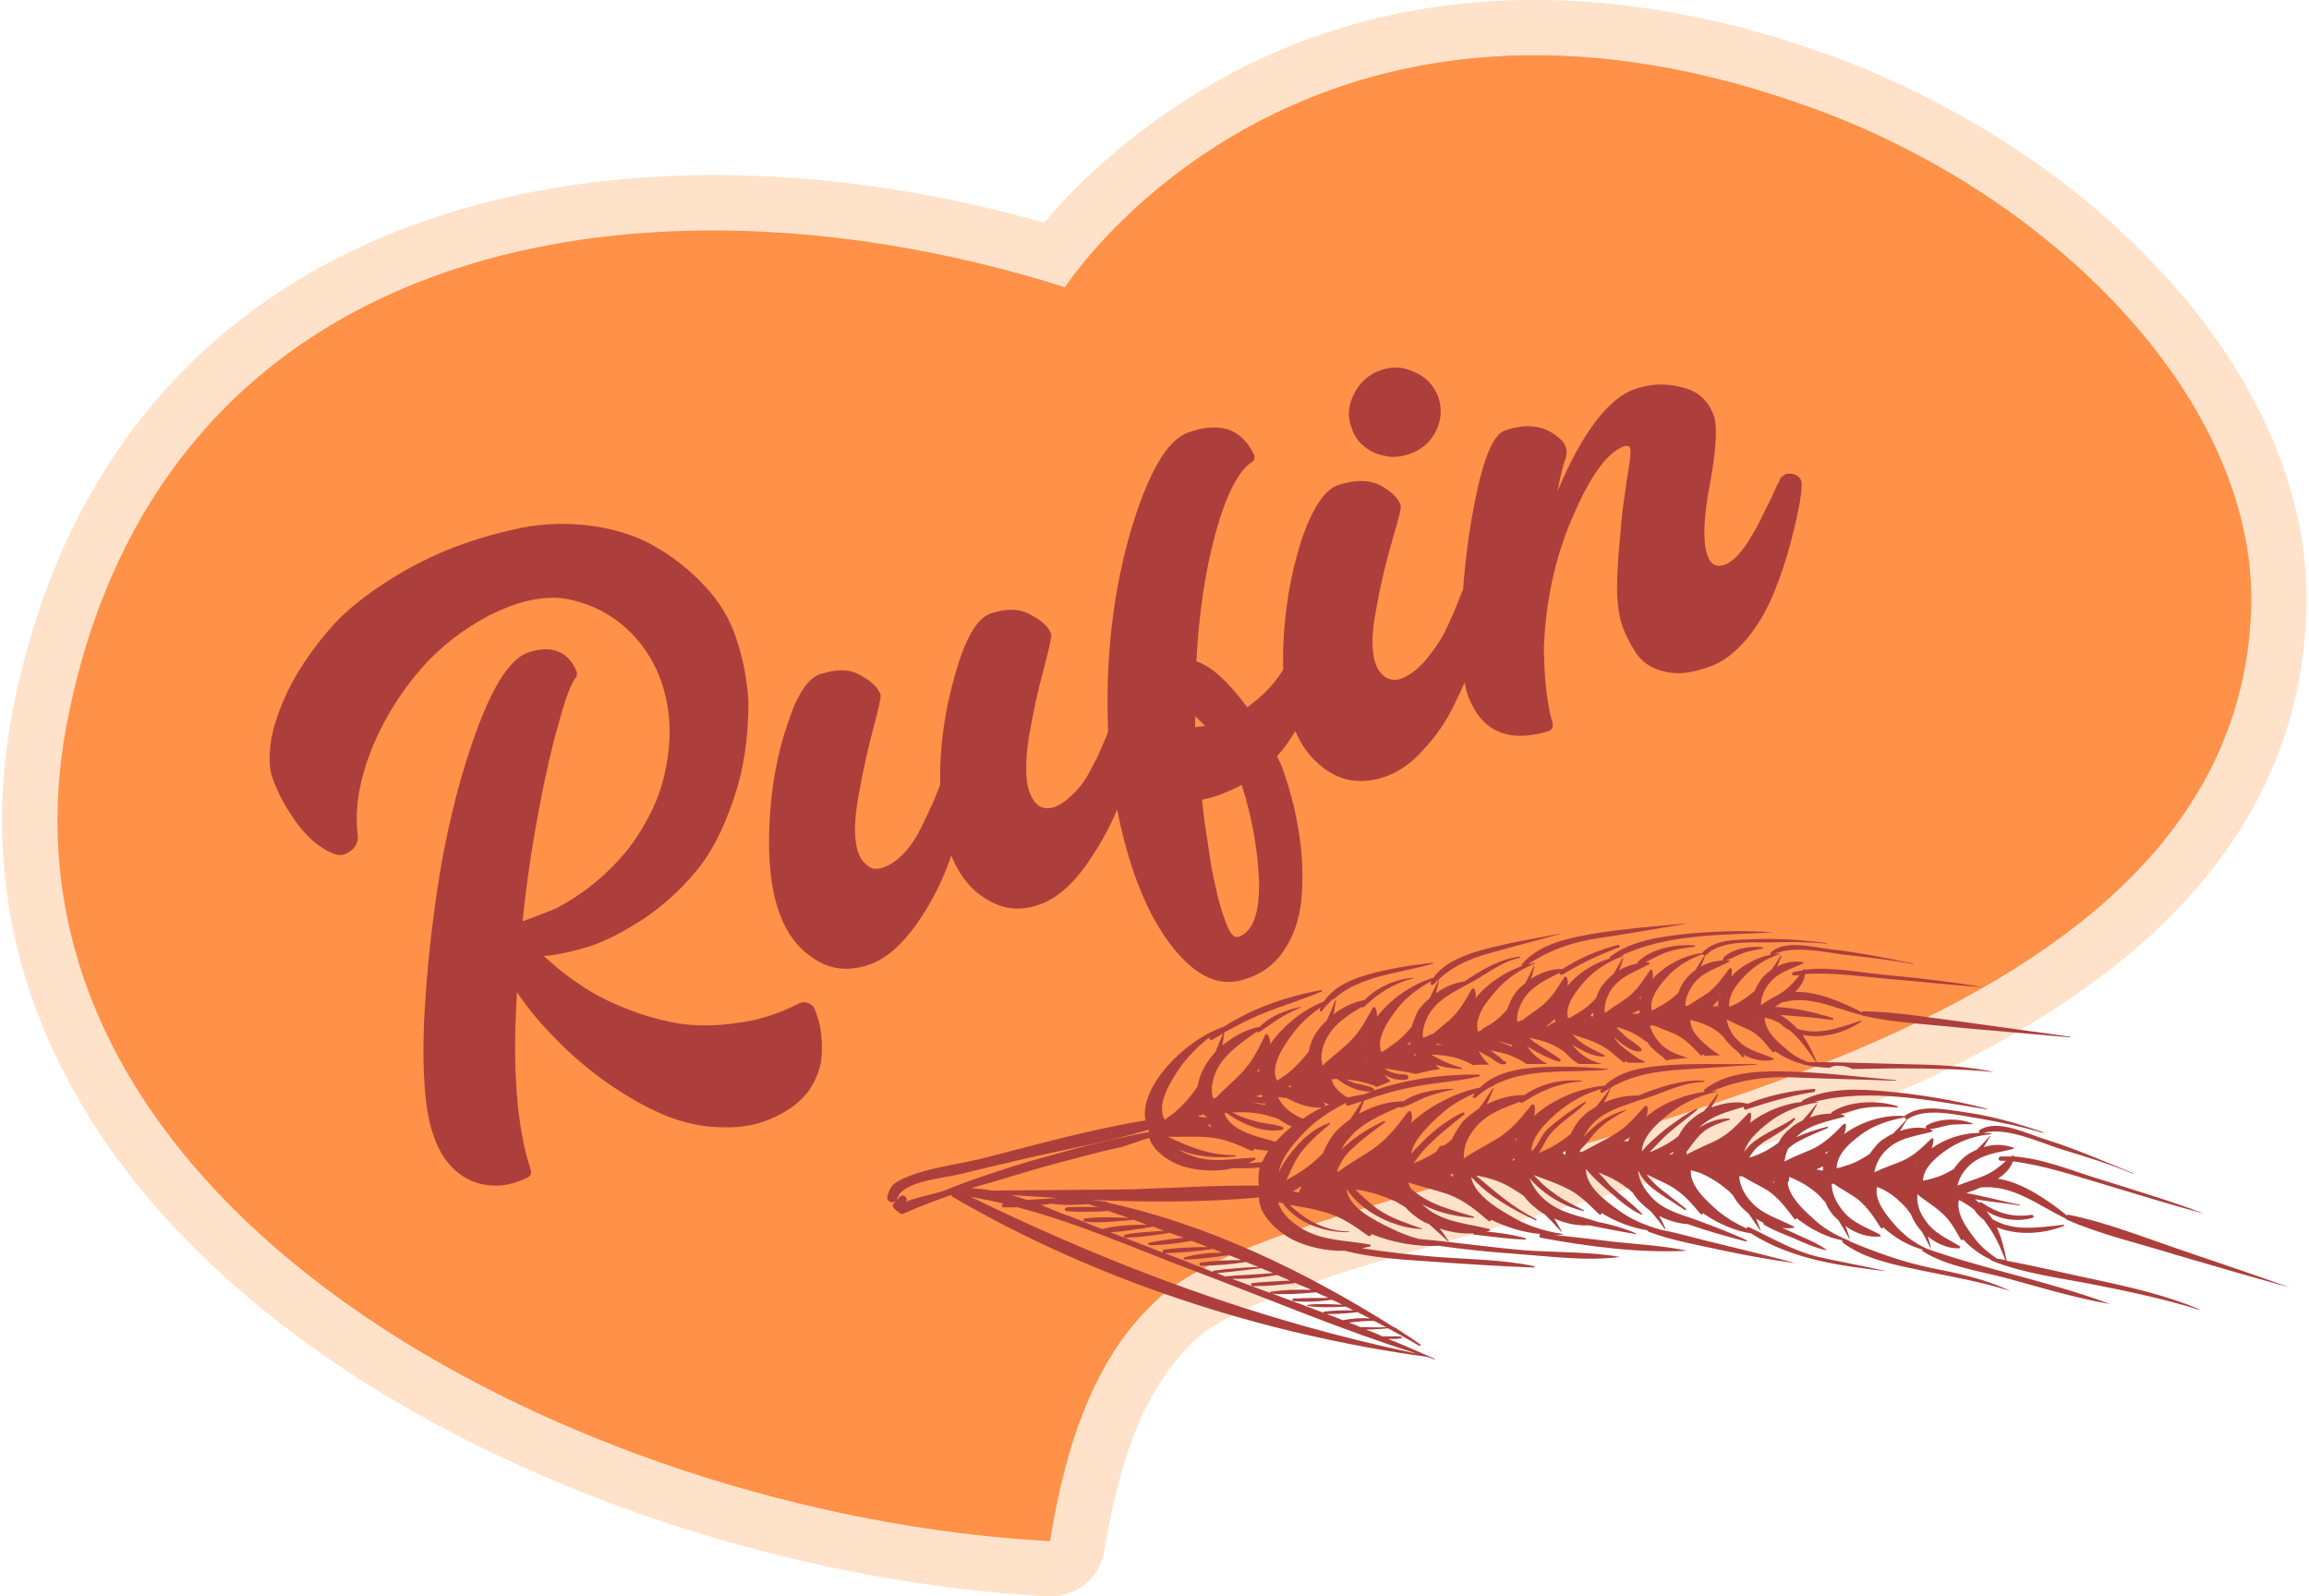 <?xml version="1.0" encoding="UTF-8"?>
<!DOCTYPE svg PUBLIC "-//W3C//DTD SVG 1.1//EN" "http://www.w3.org/Graphics/SVG/1.1/DTD/svg11.dtd">
<!-- Creator: CorelDRAW -->
<svg xmlns="http://www.w3.org/2000/svg" xml:space="preserve" width="324px" height="224px" version="1.1" style="shape-rendering:geometricPrecision; text-rendering:geometricPrecision; image-rendering:optimizeQuality; fill-rule:evenodd; clip-rule:evenodd"
viewBox="0 0 37.15 25.73"
 xmlns:xlink="http://www.w3.org/1999/xlink"
 xmlns:xodm="http://www.corel.com/coreldraw/odm/2003">
 <defs>
  <style type="text/css">
   <![CDATA[
    .fil1 {fill:#FF9148}
    .fil0 {fill:#FFE2C9}
    .fil2 {fill:#AC3F3C;fill-rule:nonzero}
   ]]>
  </style>
 </defs>
 <g id="Layer_x0020_1">
  <path class="fil0" d="M16.8 3.59c0.92,-1.11 2.24,-2.07 3.5,-2.65 2.97,-1.37 6.22,-1.13 9.24,-0.02 2.01,0.75 3.95,1.99 5.39,3.6 1.32,1.47 2.29,3.35 2.21,5.38 -0.19,4.72 -4.58,7.06 -8.51,8.47 -1.94,0.7 -3.92,1.22 -5.89,1.8 -0.86,0.25 -2.82,0.81 -3.48,1.4 -0.94,0.85 -1.29,2.21 -1.49,3.41 -0.07,0.46 -0.47,0.78 -0.93,0.75 -4.03,-0.22 -8.52,-1.65 -11.82,-4 -1.62,-1.16 -3.08,-2.62 -4,-4.4 -0.96,-1.84 -1.24,-3.83 -0.85,-5.87 1.61,-8.24 9.62,-9.86 16.63,-7.87z"/>
  <path class="fil1" d="M16.89 24.84c0.31,-1.9 0.86,-3.11 1.77,-3.93 2.67,-2.4 17.25,-2.93 17.59,-11.05 0.13,-3.31 -3.08,-6.65 -7.02,-8.1 -7.45,-2.74 -11.35,1.77 -12.1,2.87 -6.59,-2.09 -14.53,-0.94 -16.08,7 -1.51,7.79 8.2,12.8 15.84,13.21z"/>
  <path class="fil2" d="M12.03 11.32c0,0.59 -0.08,1.11 -0.25,1.59 -0.16,0.47 -0.36,0.86 -0.61,1.15 -0.24,0.29 -0.52,0.54 -0.83,0.75 -0.31,0.2 -0.59,0.35 -0.86,0.44 -0.26,0.08 -0.51,0.14 -0.75,0.16 0.18,0.16 0.37,0.32 0.57,0.45 0.2,0.14 0.44,0.27 0.72,0.38 0.29,0.12 0.57,0.2 0.85,0.25 0.29,0.05 0.61,0.05 0.96,0 0.35,-0.04 0.69,-0.15 1.02,-0.32 0.05,-0.02 0.1,-0.02 0.15,0 0.05,0.02 0.08,0.05 0.1,0.1 0.05,0.13 0.09,0.26 0.1,0.39 0.02,0.14 0.02,0.29 0,0.45 -0.03,0.16 -0.09,0.31 -0.19,0.46 -0.11,0.15 -0.25,0.27 -0.43,0.37 -0.28,0.16 -0.59,0.24 -0.94,0.23 -0.34,0 -0.66,-0.07 -0.97,-0.2 -0.31,-0.13 -0.62,-0.31 -0.92,-0.52 -0.31,-0.22 -0.58,-0.45 -0.82,-0.7 -0.25,-0.25 -0.46,-0.5 -0.63,-0.76 -0.08,1.24 0,2.2 0.22,2.86 0.02,0.06 0,0.1 -0.05,0.13 -0.23,0.11 -0.44,0.15 -0.65,0.12 -0.2,-0.02 -0.38,-0.11 -0.53,-0.25 -0.15,-0.14 -0.26,-0.32 -0.34,-0.56 -0.13,-0.37 -0.18,-0.97 -0.15,-1.79 0.04,-0.83 0.13,-1.67 0.27,-2.51 0.15,-0.85 0.35,-1.61 0.61,-2.3 0.26,-0.68 0.52,-1.07 0.79,-1.17 0.38,-0.13 0.65,-0.03 0.79,0.3 0.01,0.04 0.01,0.07 -0.01,0.1 -0.08,0.1 -0.17,0.33 -0.27,0.71 -0.11,0.37 -0.22,0.85 -0.33,1.43 -0.11,0.59 -0.2,1.19 -0.26,1.79 0.27,-0.1 0.45,-0.17 0.54,-0.21 0.39,-0.2 0.73,-0.47 1.02,-0.79 0.22,-0.24 0.39,-0.51 0.53,-0.8 0.14,-0.29 0.22,-0.6 0.26,-0.93 0.04,-0.33 0.02,-0.65 -0.06,-0.95 -0.07,-0.28 -0.19,-0.53 -0.36,-0.76 -0.29,-0.38 -0.67,-0.63 -1.14,-0.74 -0.37,-0.09 -0.81,-0.01 -1.33,0.25 -0.4,0.21 -0.77,0.49 -1.09,0.85 -0.31,0.36 -0.57,0.76 -0.76,1.2 -0.23,0.54 -0.32,1.03 -0.27,1.47 0.02,0.11 -0.02,0.21 -0.12,0.28 -0.09,0.07 -0.19,0.08 -0.29,0.03 -0.21,-0.09 -0.41,-0.26 -0.58,-0.5 -0.18,-0.25 -0.3,-0.48 -0.38,-0.71 -0.06,-0.16 -0.06,-0.37 -0.02,-0.63 0.05,-0.27 0.16,-0.57 0.33,-0.9 0.18,-0.33 0.41,-0.65 0.69,-0.96 0.29,-0.31 0.69,-0.6 1.18,-0.88 0.5,-0.28 1.06,-0.49 1.68,-0.63 0.42,-0.1 0.83,-0.12 1.24,-0.07 0.4,0.05 0.75,0.16 1.05,0.33 0.3,0.17 0.57,0.38 0.81,0.64 0.24,0.25 0.42,0.55 0.52,0.87 0.11,0.33 0.17,0.66 0.19,1.01zm5.92 0.19c0.12,-0.04 0.21,0.01 0.26,0.17 0.07,0.19 0.05,0.5 -0.08,0.92 -0.12,0.42 -0.31,0.83 -0.58,1.23 -0.26,0.4 -0.54,0.65 -0.83,0.75 -0.3,0.11 -0.58,0.08 -0.84,-0.08 -0.26,-0.15 -0.45,-0.39 -0.58,-0.71 -0.14,0.41 -0.33,0.78 -0.57,1.12 -0.24,0.33 -0.49,0.55 -0.76,0.64 -0.32,0.11 -0.61,0.08 -0.87,-0.09 -0.27,-0.17 -0.46,-0.42 -0.58,-0.77 -0.13,-0.37 -0.18,-0.85 -0.15,-1.44 0.03,-0.59 0.13,-1.12 0.29,-1.58 0.15,-0.47 0.33,-0.74 0.52,-0.8 0.26,-0.09 0.47,-0.09 0.65,0.01 0.18,0.1 0.29,0.2 0.33,0.32 0.01,0.03 -0.03,0.22 -0.12,0.55 -0.09,0.34 -0.17,0.7 -0.24,1.1 -0.07,0.4 -0.07,0.7 0,0.89 0.03,0.09 0.08,0.16 0.15,0.21 0.06,0.06 0.15,0.07 0.26,0.03 0.11,-0.04 0.21,-0.11 0.31,-0.21 0.1,-0.1 0.19,-0.23 0.28,-0.4 0.08,-0.17 0.14,-0.29 0.17,-0.36 0.04,-0.07 0.08,-0.19 0.15,-0.36 -0.01,-0.6 0.07,-1.19 0.24,-1.77 0.16,-0.58 0.35,-0.91 0.57,-0.99 0.26,-0.09 0.48,-0.08 0.65,0.02 0.18,0.09 0.29,0.2 0.33,0.31 0.01,0.04 -0.03,0.22 -0.12,0.56 -0.09,0.33 -0.17,0.7 -0.24,1.1 -0.06,0.4 -0.06,0.69 0.01,0.89 0.03,0.08 0.07,0.15 0.14,0.21 0.07,0.05 0.15,0.06 0.26,0.03 0.1,-0.04 0.19,-0.1 0.28,-0.19 0.09,-0.08 0.17,-0.18 0.24,-0.29 0.06,-0.11 0.12,-0.22 0.18,-0.34 0.05,-0.12 0.1,-0.23 0.14,-0.32 0.03,-0.1 0.07,-0.18 0.09,-0.25 0.03,-0.07 0.05,-0.11 0.06,-0.11zm1.17 -4.54c0.51,-0.18 0.86,-0.06 1.06,0.36 0.02,0.06 0,0.1 -0.04,0.12 -0.21,0.14 -0.41,0.52 -0.58,1.14 -0.17,0.62 -0.27,1.31 -0.31,2.07 0.23,0.07 0.5,0.31 0.82,0.74 0.36,-0.26 0.6,-0.56 0.72,-0.91 0.07,-0.02 0.15,-0.03 0.24,0 0.08,0.02 0.14,0.06 0.18,0.12 0.04,0.06 0.05,0.13 0.03,0.22 -0.16,0.57 -0.39,1.02 -0.69,1.36 0.04,0.08 0.07,0.14 0.09,0.2 0.12,0.34 0.21,0.68 0.26,1.02 0.06,0.34 0.07,0.68 0.05,1 -0.02,0.32 -0.1,0.6 -0.25,0.85 -0.15,0.25 -0.36,0.42 -0.63,0.51 -0.38,0.14 -0.73,0.02 -1.08,-0.36 -0.34,-0.37 -0.62,-0.9 -0.83,-1.6 -0.21,-0.71 -0.33,-1.47 -0.34,-2.29 -0.02,-1.07 0.11,-2.07 0.38,-2.99 0.28,-0.92 0.58,-1.44 0.92,-1.56zm0.11 4.57c0,0.06 0,0.12 0,0.18 0.06,-0.01 0.11,-0.01 0.16,-0.02 -0.05,-0.05 -0.11,-0.11 -0.16,-0.16zm0.75 1.11c-0.11,0.06 -0.22,0.11 -0.33,0.15 -0.1,0.04 -0.21,0.07 -0.31,0.09 0.02,0.18 0.04,0.36 0.07,0.54 0.03,0.18 0.05,0.36 0.08,0.53 0.03,0.17 0.07,0.33 0.1,0.47 0.04,0.15 0.07,0.27 0.11,0.37 0.04,0.11 0.07,0.19 0.11,0.24 0.04,0.06 0.08,0.07 0.12,0.06 0.23,-0.08 0.34,-0.38 0.33,-0.89 -0.02,-0.51 -0.11,-1.03 -0.28,-1.56zm3.62 -3.23c0.03,-0.01 0.07,0 0.14,0.04 0.06,0.04 0.12,0.09 0.16,0.15 0.05,0.06 0.07,0.12 0.06,0.19 -0.05,0.24 -0.12,0.48 -0.2,0.73 -0.09,0.25 -0.2,0.52 -0.34,0.8 -0.13,0.28 -0.3,0.53 -0.5,0.74 -0.19,0.22 -0.4,0.37 -0.63,0.45 -0.33,0.11 -0.63,0.09 -0.9,-0.08 -0.27,-0.17 -0.47,-0.43 -0.59,-0.77 -0.13,-0.37 -0.18,-0.85 -0.14,-1.44 0.04,-0.6 0.15,-1.13 0.31,-1.6 0.17,-0.47 0.36,-0.74 0.56,-0.81 0.27,-0.09 0.49,-0.09 0.68,0 0.18,0.1 0.29,0.2 0.33,0.32 0.02,0.03 -0.03,0.22 -0.13,0.56 -0.1,0.34 -0.19,0.71 -0.26,1.11 -0.08,0.4 -0.08,0.7 -0.01,0.89 0.03,0.09 0.08,0.16 0.15,0.21 0.07,0.05 0.16,0.06 0.26,0.03 0.15,-0.06 0.29,-0.17 0.42,-0.33 0.14,-0.17 0.24,-0.33 0.32,-0.5 0.08,-0.17 0.15,-0.33 0.2,-0.47 0.06,-0.14 0.09,-0.22 0.11,-0.22zm-0.92 -2.1c-0.13,0.04 -0.25,0.06 -0.38,0.03 -0.12,-0.02 -0.24,-0.07 -0.34,-0.15 -0.1,-0.08 -0.17,-0.18 -0.21,-0.31 -0.07,-0.18 -0.05,-0.36 0.04,-0.54 0.09,-0.18 0.23,-0.31 0.42,-0.38 0.19,-0.07 0.38,-0.06 0.56,0.03 0.19,0.08 0.31,0.22 0.38,0.4 0.06,0.19 0.05,0.37 -0.04,0.55 -0.09,0.18 -0.23,0.3 -0.43,0.37zm6.07 0.32c0.05,-0.01 0.1,-0.01 0.15,0.01 0.05,0.02 0.09,0.06 0.1,0.11 0.01,0.02 0.01,0.13 -0.02,0.31 -0.03,0.18 -0.08,0.4 -0.15,0.67 -0.07,0.27 -0.16,0.54 -0.27,0.81 -0.11,0.27 -0.25,0.52 -0.44,0.75 -0.19,0.22 -0.39,0.38 -0.61,0.45 -0.28,0.1 -0.52,0.13 -0.73,0.07 -0.21,-0.05 -0.36,-0.16 -0.46,-0.32 -0.1,-0.16 -0.18,-0.32 -0.23,-0.49 -0.04,-0.17 -0.06,-0.34 -0.06,-0.51 0,-0.27 0.02,-0.56 0.05,-0.85 0.02,-0.29 0.05,-0.53 0.08,-0.71 0.02,-0.18 0.05,-0.33 0.07,-0.47 0.02,-0.13 0.02,-0.21 0.01,-0.25 -0.01,-0.03 -0.04,-0.04 -0.09,-0.03 -0.28,0.1 -0.55,0.48 -0.83,1.13 -0.29,0.66 -0.44,1.37 -0.47,2.13 0.01,0.51 0.05,0.9 0.14,1.2 0.02,0.07 -0.01,0.12 -0.08,0.14 -0.65,0.19 -1.08,-0.01 -1.29,-0.6 -0.08,-0.24 -0.11,-0.7 -0.09,-1.36 0.03,-0.66 0.11,-1.29 0.24,-1.9 0.13,-0.6 0.28,-0.93 0.45,-0.99 0.37,-0.13 0.67,-0.08 0.91,0.15 0.08,0.08 0.11,0.18 0.07,0.3 -0.05,0.14 -0.09,0.32 -0.13,0.53 0.4,-0.95 0.82,-1.5 1.25,-1.65 0.23,-0.08 0.48,-0.1 0.75,-0.03 0.26,0.06 0.43,0.21 0.52,0.46 0.06,0.16 0.04,0.53 -0.06,1.09 -0.11,0.56 -0.12,0.95 -0.04,1.17 0.05,0.14 0.14,0.19 0.28,0.14 0.06,-0.02 0.13,-0.07 0.21,-0.15 0.07,-0.09 0.15,-0.18 0.21,-0.3 0.07,-0.11 0.13,-0.22 0.17,-0.31 0.05,-0.1 0.1,-0.2 0.15,-0.3 0.05,-0.11 0.08,-0.17 0.08,-0.17 0.01,-0.02 0.01,-0.04 0.03,-0.07 0.01,-0.02 0.02,-0.04 0.03,-0.05 0,-0.02 0.01,-0.03 0.02,-0.05 0.01,-0.01 0.02,-0.02 0.04,-0.03 0.01,-0.01 0.03,-0.02 0.04,-0.03z"/>
  <path class="fil2" d="M16.64 18.85c0.31,-0.09 0.62,-0.17 0.93,-0.25 0.14,-0.04 0.28,-0.07 0.42,-0.1 0.1,-0.02 0.33,-0.11 0.5,-0.16 0.07,0.23 0.36,0.41 0.58,0.47 0.22,0.06 0.51,0.08 0.77,0.02 0.15,0 0.29,0 0.43,-0.01 -0.02,0.1 -0.03,0.2 -0.01,0.29 -0.7,-0.01 -1.4,0.04 -2.08,0.06 -0.74,0.01 -1.48,0.01 -2.21,0.02 -0.12,-0.02 -0.23,-0.03 -0.35,-0.04 0.35,-0.1 0.69,-0.2 1.02,-0.3zm2.35 -1.65c0.13,-0.18 0.29,-0.34 0.47,-0.48 -0.01,0.02 0.01,0.05 0.04,0.04 0.06,-0.03 0.12,-0.07 0.18,-0.1 -0.04,0.09 -0.08,0.19 -0.12,0.29 -0.07,0.08 -0.14,0.17 -0.18,0.25 -0.05,0.08 -0.09,0.19 -0.11,0.31 -0.1,0.15 -0.22,0.29 -0.37,0.42 -0.05,0.04 -0.11,0.08 -0.16,0.12 -0.14,-0.24 0.08,-0.6 0.25,-0.85zm1.28 0.02c-0.01,0.02 -0.01,0.04 -0.01,0.05 -0.01,0 -0.02,0 -0.03,0 0,-0.01 0.01,-0.01 0.01,-0.02 0.01,-0.01 0.02,-0.02 0.03,-0.03zm1.71 -0.44c-0.01,-0.01 -0.01,-0.01 -0.01,-0.02 0,0 0.01,-0.01 0.01,-0.01 0,0.01 0,0.02 0,0.03zm0.66 0.07c0.02,-0.02 0.04,-0.04 0.06,-0.06 0,0.01 0,0.03 0,0.04 -0.02,0 -0.04,0.01 -0.06,0.02zm0.93 -0.43c0,0 0,0 0,0 0,0 0,0 0,0 0,0 0,0 0,0zm2.08 -0.1c0,0.02 0,0.04 0,0.06 -0.01,0 -0.02,0 -0.03,0.01 0,-0.01 -0.01,-0.02 -0.02,-0.03 0.02,-0.01 0.03,-0.03 0.05,-0.04zm0.77 -0.26c0,0.02 -0.01,0.03 -0.01,0.04 -0.01,0 -0.01,0 -0.02,-0.01 0,0 0.01,0 0.01,0 0.01,-0.01 0.01,-0.02 0.02,-0.03zm0.47 -0.37c0.15,-0.14 0.32,-0.24 0.52,-0.31 0.01,0.01 0.02,0.02 0.03,0.02 -0.05,0.08 -0.1,0.16 -0.15,0.24 -0.06,0.04 -0.11,0.09 -0.15,0.14 -0.05,0.06 -0.09,0.13 -0.12,0.22 -0.09,0.09 -0.2,0.17 -0.32,0.23 -0.03,0.02 -0.07,0.04 -0.11,0.06 -0.05,-0.22 0.15,-0.44 0.3,-0.6zm0.77 0.53c-0.03,0 -0.06,0 -0.09,0 0.03,-0.03 0.06,-0.06 0.09,-0.1 0,0.03 0,0.07 0,0.1zm0.99 0.27c0.05,0.05 0.11,0.09 0.17,0.12 0.01,0.01 0.01,0.01 0.02,0.02 0.16,0.14 0.28,0.32 0.4,0.49 -0.04,0 -0.09,0 -0.13,0 -0.13,-0.05 -0.24,-0.11 -0.35,-0.21 -0.15,-0.12 -0.35,-0.3 -0.35,-0.51 0.04,0.01 0.07,0.02 0.11,0.03 0.05,0.02 0.09,0.04 0.13,0.06zm-6.56 1.1c-0.05,0.01 -0.09,0.03 -0.14,0.05 -0.08,0.01 -0.17,0.03 -0.26,0.05 -0.13,-0.07 -0.23,-0.17 -0.26,-0.29 0.03,-0.01 0.06,-0.01 0.09,-0.01 0.16,0.13 0.38,0.22 0.57,0.2zm-1.31 -0.07c-0.02,0 -0.04,0 -0.05,-0.01 0.01,0 0.02,-0.01 0.03,-0.02 0.01,0.01 0.01,0.02 0.02,0.03zm1.22 -0.46c0,0.01 0,0.01 0,0.01 -0.01,0 -0.02,0.01 -0.03,0.01 0.01,-0.01 0.02,-0.01 0.03,-0.02 0,0 0,0 0,0zm0.8 -0.04c0,0 0,0 0,0 -0.02,-0.01 -0.04,-0.01 -0.05,-0.02 0.01,-0.01 0.01,-0.01 0.02,-0.01 0.01,0.01 0.02,0.02 0.03,0.03zm0.45 -0.17c-0.05,-0.01 -0.09,-0.01 -0.14,-0.01 0.01,-0.01 0.02,-0.01 0.02,-0.02 0.04,0.01 0.08,0.02 0.12,0.03zm1.79 -0.38c-0.05,0.02 -0.09,0.04 -0.12,0.07 -0.01,0 -0.01,-0.01 -0.02,-0.01 0.05,-0.03 0.09,-0.07 0.13,-0.11 0,0.02 0,0.04 0.01,0.05zm-4.73 1.22c-0.03,-0.01 -0.07,-0.01 -0.1,-0.02 0.03,-0.01 0.06,-0.02 0.09,-0.03 0,0.02 0.01,0.04 0.01,0.05zm0.63 0.33c-0.16,-0.07 -0.3,-0.18 -0.37,-0.33 0,0 -0.01,-0.01 -0.01,-0.01 0.05,0.01 0.1,0.01 0.15,0.02 0.18,0.1 0.4,0.17 0.57,0.15 0.05,-0.01 0.06,-0.06 0.01,-0.08 -0.01,0 -0.02,-0.01 -0.03,-0.01 0.05,0.01 0.09,0.03 0.13,0.04 -0.15,0.06 -0.29,0.14 -0.42,0.23 -0.01,0 -0.02,-0.01 -0.03,-0.01zm-0.49 0.36c-0.28,-0.07 -0.67,-0.18 -0.75,-0.44 0.01,0 0.03,0 0.04,0 0.24,0.18 0.61,0.33 0.89,0.27 0.03,0 0.03,-0.04 0,-0.05 -0.15,-0.05 -0.32,-0.05 -0.47,-0.1 -0.12,-0.03 -0.23,-0.08 -0.33,-0.13 0.02,0 0.04,0 0.06,0 0.2,-0.01 0.39,0.01 0.57,0.07 0.04,0.01 0.08,0.02 0.12,0.04 0.07,0.05 0.14,0.09 0.21,0.12 -0.1,0.07 -0.18,0.16 -0.26,0.24 -0.03,0 -0.06,-0.01 -0.08,-0.02zm-1.03 -0.37c0,0 0,0 0,0.01 0,0 -0.01,-0.01 -0.02,-0.01 0,0 -0.01,0 -0.02,0l0 0c0,0 0,0 -0.01,0 -0.03,-0.01 -0.06,-0.01 -0.09,-0.01 0,0 0,0 0,-0.01 0.03,-0.01 0.06,-0.02 0.08,-0.03 0.02,0.02 0.04,0.03 0.06,0.05zm0.93 -0.23c0,0.01 0.01,0.02 0.02,0.03 -0.08,-0.01 -0.16,-0.03 -0.25,-0.05 0.07,0.01 0.14,0.02 0.2,0.03 0.01,0 0.02,-0.01 0.03,-0.01zm-0.35 -0.03c-0.03,0 -0.05,0 -0.07,0 0,0 0,0 0,0 0.02,0 0.05,0 0.07,0zm-0.56 0.4c0.01,-0.01 0.02,-0.03 0.02,-0.04 0.01,0.02 0.02,0.03 0.03,0.05 -0.01,0 -0.03,-0.01 -0.05,-0.01zm4.9 -1.28c-0.07,-0.03 -0.16,-0.06 -0.24,-0.09 0.08,0.02 0.16,0.04 0.23,0.06 0.01,0.01 0.01,0.02 0.01,0.03zm2.46 -0.52c0,0 0,0 0,0 0,0 0,0 0,0 0,0 0,0 0,0zm-0.4 -0.02c-0.05,0.01 -0.09,0.01 -0.13,0.01 0.04,-0.02 0.08,-0.04 0.12,-0.06 0,0.02 0,0.04 0.01,0.05zm1.84 0.16c0.01,0.01 0.01,0.01 0.01,0.01 -0.01,0 -0.01,0 -0.02,0 0.01,0 0.01,-0.01 0.01,-0.01zm-0.54 -0.49c-0.01,0.02 -0.01,0.03 -0.02,0.04 0,-0.01 0,-0.01 0,-0.02 0,0 0.01,-0.01 0.02,-0.02zm-8.49 2.64c-0.09,-0.03 -0.17,-0.06 -0.24,-0.11 0.28,0.12 0.61,0.14 0.91,0.11 0,0 0,-0.02 0,-0.02 -0.42,0 -0.74,-0.13 -1.09,-0.3 0.21,0.01 0.44,-0.01 0.64,0.01 0.29,0.02 0.48,0.12 0.71,0.22 0.01,0 0.04,-0.01 0.04,-0.03 0,0 0,0 0,0 0.07,0.01 0.15,0.02 0.23,0.03 -0.04,0.06 -0.07,0.12 -0.1,0.18 -0.08,0.01 -0.15,0.01 -0.22,0.02 0.03,-0.02 0.07,-0.04 0.11,-0.06 0.01,-0.01 0,-0.03 -0.01,-0.03 -0.34,0.01 -0.66,0.09 -0.98,-0.02zm2.52 -0.6c-0.1,0.07 -0.19,0.15 -0.26,0.23 -0.07,0.09 -0.13,0.2 -0.18,0.32 -0.14,0.14 -0.3,0.27 -0.5,0.38 -0.03,0.02 -0.06,0.03 -0.09,0.05 0.07,-0.14 0.12,-0.28 0.21,-0.41 0.14,-0.19 0.31,-0.34 0.49,-0.49 0.01,-0.01 0,-0.03 -0.01,-0.02 -0.23,0.08 -0.43,0.25 -0.58,0.44 -0.08,0.09 -0.17,0.22 -0.23,0.35 0.04,-0.25 0.28,-0.51 0.47,-0.7 0.18,-0.17 0.39,-0.3 0.62,-0.42 -0.02,0.02 0,0.06 0.03,0.05 0.07,-0.02 0.15,-0.05 0.22,-0.07 -0.06,0.09 -0.12,0.19 -0.19,0.29zm2.69 0.3c0,0.01 -0.01,0.03 -0.01,0.04 -0.01,0 -0.02,-0.01 -0.02,-0.01 0,0 0,0 0,0 0.01,-0.01 0.02,-0.02 0.03,-0.03zm0.78 0.21c0,0.02 0,0.04 0,0.07 -0.02,-0.02 -0.03,-0.03 -0.05,-0.03 0.01,-0.02 0.03,-0.03 0.05,-0.04zm1.04 -0.23c-0.01,0.03 -0.03,0.05 -0.03,0.08 -0.03,-0.01 -0.05,-0.01 -0.08,0 0,0 0,0 0,0 0.03,-0.02 0.05,-0.04 0.08,-0.05 0.01,-0.01 0.02,-0.02 0.03,-0.03zm0.69 0.27c0,0 0,0.01 -0.01,0.01 -0.01,0 -0.02,0.01 -0.04,0.01 0,0 0,0 -0.01,0 0.02,-0.02 0.05,-0.03 0.07,-0.05 0,0.01 0,0.02 -0.01,0.03zm2.51 -0.04c-0.01,0.01 -0.02,0.03 -0.03,0.04 -0.01,0 -0.02,0 -0.03,-0.01 0.01,0 0.02,-0.01 0.03,-0.01 0.01,-0.01 0.02,-0.01 0.03,-0.02zm1.23 -0.54c0,0.01 0.01,0.03 0.03,0.03 -0.07,0.08 -0.14,0.15 -0.22,0.23 -0.07,0.03 -0.14,0.08 -0.2,0.12 -0.06,0.05 -0.12,0.13 -0.18,0.21 -0.12,0.08 -0.24,0.15 -0.39,0.19 -0.05,0.02 -0.09,0.03 -0.14,0.04 0,-0.25 0.26,-0.45 0.46,-0.59 0.19,-0.12 0.41,-0.19 0.64,-0.23zm1.29 1.68c0.15,0.19 0.25,0.41 0.33,0.62 -0.04,-0.01 -0.09,-0.02 -0.13,-0.02 -0.13,-0.09 -0.25,-0.18 -0.35,-0.31 -0.13,-0.17 -0.32,-0.41 -0.27,-0.64 0.04,0.02 0.08,0.04 0.12,0.07 0.04,0.02 0.09,0.06 0.13,0.09 0.04,0.07 0.1,0.12 0.16,0.17 0,0.01 0.01,0.01 0.01,0.02zm-2.66 -0.59c0,0 0,0 0,0 0,0 0,0 0,0 0,0 0,0 0,0zm-4.92 -0.41c0,0.01 0,0.01 -0.01,0.01 -0.01,0 -0.03,0.01 -0.04,0.01 0.01,-0.01 0.03,-0.03 0.04,-0.05 0,0.01 0.01,0.02 0.01,0.03zm-1.04 0.24c0.01,0 0.03,-0.01 0.04,-0.02 0,0.01 0,0.01 0.01,0.01 0,0.02 0,0.03 0,0.05 -0.02,-0.01 -0.04,-0.02 -0.05,-0.04zm-2.4 0.19c0,0.01 0,0.02 0,0.02 -0.01,0.01 -0.01,0.02 -0.02,0.03 0,0.01 -0.01,0.03 -0.01,0.04 0,0.01 0,0.01 0,0.01 -0.04,0 -0.07,-0.01 -0.11,-0.02 0.05,-0.02 0.09,-0.05 0.14,-0.08zm7.62 -0.05c-0.01,-0.01 -0.02,-0.02 -0.03,-0.03 0.01,0.01 0.02,0.01 0.03,0.01 0,0.01 0,0.01 0,0.02zm0.79 -0.22c0,0 -0.01,0.01 -0.01,0.02 -0.03,-0.01 -0.07,-0.02 -0.1,-0.02 0.04,-0.02 0.07,-0.03 0.11,-0.05 0,0.02 0,0.03 0,0.05zm1.48 -0.08c0.01,-0.01 0.01,-0.01 0.02,-0.01 -0.01,0 -0.01,0 -0.01,0.01 0,0 -0.01,0 -0.01,0zm-13.42 0.56c-0.01,0 -0.03,0 -0.04,0 0.01,0 0.01,0 0.02,0 0,0 0.01,0 0.02,0 0,0 0,0 0,0zm0.27 0.13c-0.18,-0.01 -0.35,-0.01 -0.52,0 -0.04,0.01 -0.04,0.06 0,0.06 0.22,0.02 0.45,0.01 0.68,0 0.1,0.04 0.21,0.07 0.32,0.11 -0.24,-0.01 -0.48,-0.02 -0.71,0.01 -0.03,0.01 -0.02,0.05 0,0.05 0.26,0.03 0.53,-0.01 0.79,-0.03 0.07,0.03 0.14,0.05 0.21,0.08 -0.24,0 -0.49,0.01 -0.72,0.07 -0.16,-0.06 -0.32,-0.13 -0.48,-0.19 -0.17,-0.06 -0.34,-0.13 -0.51,-0.2 0.06,0 0.11,-0.01 0.17,-0.02 0.19,0.03 0.4,0.02 0.61,0.01 0.05,0.02 0.1,0.04 0.16,0.05zm4.21 1.93c-0.06,-0.03 -0.12,-0.05 -0.18,-0.07 0.13,-0.02 0.26,-0.03 0.4,-0.03 0.07,0.03 0.13,0.07 0.2,0.1 -0.14,0.01 -0.28,0 -0.42,0zm-2.15 -0.82c-0.01,0 -0.01,0 -0.01,0.01 -0.05,-0.02 -0.1,-0.04 -0.15,-0.06 0.23,-0.02 0.47,-0.05 0.71,-0.08 0.07,0.03 0.13,0.05 0.2,0.08 -0.25,0.02 -0.5,0.03 -0.75,0.05zm2.11 0.58c0.06,0.03 0.13,0.07 0.2,0.1 -0.15,-0.01 -0.3,0 -0.44,0.03 -0.09,-0.04 -0.17,-0.07 -0.26,-0.1 0.16,0 0.33,-0.01 0.5,-0.03zm-1.04 -0.22c-0.02,0.01 -0.02,0.03 0,0.04 0.2,0.02 0.42,0.01 0.62,-0.02 0.06,0.02 0.11,0.05 0.17,0.08 -0.18,-0.01 -0.37,-0.02 -0.55,0 -0.02,0 -0.02,0.02 0,0.02 0.2,0.03 0.41,0.02 0.61,0.01 0.04,0.02 0.08,0.04 0.12,0.06 -0.16,0 -0.32,0 -0.47,0.02 -0.01,0 -0.01,0.01 -0.01,0.02 -0.28,-0.11 -0.56,-0.21 -0.83,-0.31 0.23,0.02 0.47,0 0.71,-0.02 0.07,0.03 0.13,0.06 0.2,0.09 -0.19,0 -0.38,0 -0.57,0.01zm0.04 -0.25c0.08,0.04 0.17,0.07 0.25,0.11 -0.22,-0.01 -0.44,0 -0.65,0.03 -0.01,0 -0.01,0.01 -0.01,0.02 -0.21,-0.08 -0.41,-0.15 -0.62,-0.23 0.24,0.01 0.49,-0.02 0.73,-0.06 0.07,0.03 0.14,0.06 0.21,0.09 -0.2,0.01 -0.41,0.02 -0.61,0.04 -0.03,0.01 -0.02,0.05 0.01,0.05 0.23,0 0.46,-0.02 0.69,-0.05zm-1.07 -0.45c0.06,0.03 0.13,0.05 0.19,0.08 -0.22,0 -0.44,0.01 -0.65,0.04 -0.03,0 -0.02,0.05 0,0.05 0.24,0 0.49,-0.02 0.73,-0.06 0.06,0.03 0.13,0.05 0.2,0.08 -0.24,0.01 -0.49,0.03 -0.72,0.06 -0.01,0 -0.01,0.01 -0.02,0.02 -0.09,-0.04 -0.19,-0.08 -0.28,-0.11 -0.16,-0.07 -0.33,-0.13 -0.49,-0.19 0.26,-0.01 0.52,-0.03 0.78,-0.07 0.05,0.02 0.1,0.04 0.15,0.06 -0.21,0 -0.42,0.02 -0.62,0.08 -0.01,0.01 -0.01,0.03 0.01,0.03 0.24,0 0.48,-0.04 0.72,-0.07zm-0.96 -0.36c0.08,0.03 0.16,0.06 0.23,0.08 -0.19,0.02 -0.38,0.04 -0.56,0.08 -0.02,0 -0.02,0.04 0,0.04 0.22,0 0.46,-0.03 0.68,-0.07 0.09,0.03 0.17,0.06 0.26,0.1 -0.23,0 -0.47,0.01 -0.7,0.04 -0.02,0 -0.03,0.03 -0.02,0.05 -0.28,-0.11 -0.56,-0.22 -0.85,-0.33 0.23,-0.01 0.47,-0.05 0.69,-0.09 0.06,0.02 0.12,0.05 0.18,0.07 -0.21,0.01 -0.42,0.02 -0.63,0.06 -0.03,0.01 -0.02,0.05 0.01,0.05 0.24,-0.01 0.48,-0.04 0.71,-0.08zm-3.21 -0.58c0.18,0.03 0.36,0.07 0.54,0.11 0,0 -0.01,0 -0.01,0 -0.04,0.01 -0.03,0.06 0,0.06 0.08,0 0.15,0 0.23,0 1,0.26 1.97,0.7 2.94,1.06 1.16,0.44 2.32,0.93 3.5,1.3 -2.54,-0.53 -4.88,-1.4 -7.2,-2.53zm0.91 0.05c-0.09,-0.03 -0.18,-0.06 -0.27,-0.08 0.25,0.02 0.51,0.03 0.76,0.05 -0.16,0.01 -0.33,0.02 -0.49,0.03zm-1.22 -0.08c0,0.01 0.01,0.03 0.02,0.03 2.31,1.35 5.01,2.22 7.65,2.58 0.04,0.01 0.08,0.03 0.11,0.04 0.01,0 0.01,-0.01 0.01,-0.01 -0.25,-0.11 -0.5,-0.22 -0.75,-0.32 0.01,0 0.02,0 0.03,0 0.06,0 0.14,0.01 0.2,-0.02 0,0 0,0 0,-0.01 -0.06,-0.02 -0.14,-0.01 -0.2,-0.01 -0.04,0 -0.08,0 -0.12,0 -0.09,-0.04 -0.18,-0.08 -0.27,-0.11 0.12,0 0.24,-0.01 0.36,-0.02 0.17,0.09 0.33,0.18 0.5,0.28 0.02,0.01 0.03,-0.01 0.02,-0.02 -0.14,-0.1 -0.28,-0.19 -0.42,-0.28 0,0 0.01,0 0.01,0 0,0 0,-0.01 0,0 -0.01,0 -0.02,0 -0.02,0 -1.41,-0.89 -3,-1.66 -4.63,-2.01 0.01,0 0.01,0 0.01,0 0.01,0 0.01,-0.01 0,-0.01 -0.06,-0.01 -0.11,-0.01 -0.17,-0.02 -0.03,0 -0.06,-0.01 -0.09,-0.01 0.91,0.04 1.82,0.04 2.71,-0.04 -0.01,0.27 0.29,0.55 0.54,0.68 0.22,0.11 0.53,0.19 0.84,0.18 0.43,0.11 0.89,0.14 1.33,0.17 0.58,0.04 1.15,0.08 1.73,0.1 0,0 0,-0.01 0,-0.02 -0.51,-0.11 -1.04,-0.11 -1.56,-0.15 -0.41,-0.03 -0.82,-0.08 -1.22,-0.14 0.04,-0.01 0.09,-0.02 0.13,-0.03 0.02,-0.01 0.01,-0.03 0,-0.03 -0.38,-0.07 -0.75,-0.06 -1.07,-0.24 -0.19,-0.11 -0.35,-0.25 -0.41,-0.43 0,-0.01 0,-0.01 0,-0.01 0.02,0 0.05,0.01 0.07,0.01 0.24,0.33 0.68,0.48 1.07,0.47 0.01,0 0.01,-0.01 0,-0.01 -0.39,-0.01 -0.69,-0.18 -0.96,-0.43 0.19,0.03 0.37,0.06 0.54,0.11 0.31,0.08 0.5,0.23 0.73,0.39 0.01,0.01 0.05,0 0.05,-0.02 0,0 0,0 0,-0.01 0.34,0.14 0.75,0.21 1.09,0.19 0.41,0.06 0.83,0.1 1.24,0.13 0.55,0.04 1.14,0.12 1.68,0.05 0,0 0.01,0 0,0 -0.51,-0.09 -1.05,-0.07 -1.57,-0.11 -0.56,-0.05 -1.11,-0.13 -1.67,-0.18 0,-0.01 0,0 0,0 -0.16,-0.04 -0.31,-0.1 -0.45,-0.17 -0.29,-0.14 -0.69,-0.34 -0.72,-0.64 0,0 0,0 0,0 0.24,0.38 0.79,0.64 1.21,0.65 0.01,0.01 0.01,-0.01 0,-0.01 -0.23,-0.08 -0.45,-0.15 -0.66,-0.28 -0.15,-0.1 -0.28,-0.22 -0.41,-0.35 0.02,0.01 0.05,0.01 0.07,0.01 0.22,0.04 0.42,0.11 0.61,0.2 0.04,0.03 0.09,0.05 0.13,0.08 0.07,0.08 0.15,0.14 0.22,0.19 0.05,0.03 0.1,0.06 0.16,0.08 0.11,0.1 0.21,0.19 0.31,0.28 0.01,0.01 0.02,0 0.01,0 -0.05,-0.07 -0.09,-0.14 -0.15,-0.21 0.17,0.06 0.36,0.09 0.54,0.08 0,0.01 0.01,0.02 0.02,0.02 0.27,0.03 0.55,0.07 0.82,0.08 0.01,0 0.01,-0.01 0.01,-0.02 -0.2,-0.06 -0.42,-0.09 -0.64,-0.11 0.02,0 0.04,-0.01 0.05,-0.01 0.02,-0.01 0.02,-0.03 0,-0.03 -0.34,-0.09 -0.67,-0.1 -0.96,-0.3 -0.04,-0.03 -0.08,-0.06 -0.12,-0.1 0.25,0.14 0.56,0.2 0.82,0.22 0.02,0 0.02,-0.02 0.01,-0.02 -0.39,-0.12 -0.74,-0.2 -1.02,-0.46 -0.01,-0.03 -0.02,-0.05 -0.03,-0.08 0,0 0,-0.01 0,-0.01 0.21,0.07 0.44,0.12 0.64,0.19 0.28,0.11 0.45,0.26 0.65,0.43 0.01,0.01 0.04,0 0.04,-0.02 0,0 0,0 0,0 0.25,0.12 0.53,0.21 0.8,0.23 -0.03,0 -0.03,0.05 0,0.06 0.75,0.14 1.59,0.25 2.35,0.21 0.01,0 0.01,0 0.01,0 -0.37,-0.08 -0.75,-0.1 -1.13,-0.14 -0.36,-0.04 -0.73,-0.09 -1.09,-0.12 0.07,0.01 0.14,0.01 0.21,0 0.01,0 0.01,-0.01 0,-0.01 -0.31,-0.05 -0.59,-0.14 -0.85,-0.3 -0.25,-0.14 -0.58,-0.36 -0.62,-0.62 0.28,0.31 0.67,0.53 1.04,0.7 0.01,0 0.02,-0.01 0.01,-0.02 -0.37,-0.18 -0.66,-0.44 -0.97,-0.7 0.04,0 0.07,0.01 0.11,0.02 0.2,0.04 0.38,0.12 0.54,0.23 0.04,0.02 0.08,0.05 0.12,0.08 0.06,0.08 0.12,0.14 0.19,0.19 0.04,0.04 0.09,0.07 0.14,0.1 0.1,0.09 0.18,0.19 0.27,0.28 0,0.01 0.01,0 0.01,0 -0.04,-0.07 -0.08,-0.14 -0.12,-0.21 0.17,0.08 0.37,0.12 0.56,0.11 0.25,0.05 0.5,0.1 0.75,0.14 0.01,0 0.01,-0.01 0.01,-0.01 -0.19,-0.08 -0.39,-0.14 -0.59,-0.18 -0.01,0 0,0 -0.01,0 -0.3,-0.1 -0.61,-0.14 -0.86,-0.35 -0.12,-0.1 -0.21,-0.22 -0.26,-0.36 0.22,0.26 0.56,0.46 0.87,0.53 0.01,0 0.01,-0.01 0.01,-0.01 -0.17,-0.09 -0.35,-0.17 -0.5,-0.29 -0.12,-0.08 -0.22,-0.18 -0.31,-0.28 0.16,0.06 0.33,0.12 0.48,0.19 0.25,0.11 0.39,0.27 0.57,0.44 0.01,0.01 0.04,0.01 0.04,-0.01 0,0 0,-0.01 0,-0.01 0.22,0.14 0.49,0.24 0.74,0.28 0,0.01 0.01,0.01 0.01,0.02 0.39,0.15 0.83,0.22 1.23,0.31 0.38,0.08 0.77,0.15 1.15,0.2 0,0 0.01,0 0,0 -0.41,-0.11 -0.82,-0.21 -1.23,-0.31 -0.31,-0.07 -0.63,-0.17 -0.95,-0.23 -0.24,-0.07 -0.47,-0.16 -0.67,-0.31 -0.23,-0.16 -0.54,-0.4 -0.53,-0.67 0,0 0,0 0,0 0.11,0.14 0.26,0.27 0.38,0.37 0.16,0.14 0.33,0.29 0.52,0.37 0.01,0.01 0.01,0 0.01,-0.01 -0.16,-0.17 -0.35,-0.3 -0.52,-0.46 -0.06,-0.07 -0.12,-0.14 -0.19,-0.21 0.17,0.06 0.32,0.14 0.45,0.24 0.04,0.02 0.07,0.06 0.1,0.08 0.05,0.08 0.11,0.15 0.17,0.2 0.03,0.03 0.08,0.07 0.12,0.1 0.08,0.09 0.16,0.19 0.23,0.29 0.01,0 0.01,0 0.01,-0.01 -0.03,-0.07 -0.06,-0.13 -0.1,-0.2 0.14,0.07 0.3,0.12 0.46,0.13 0.31,0.11 0.63,0.2 0.94,0.28 0.01,0 0.02,-0.02 0.01,-0.02 -0.24,-0.11 -0.49,-0.21 -0.74,-0.3 0,0 0,0 0,0 -0.28,-0.11 -0.56,-0.16 -0.77,-0.37 -0.13,-0.13 -0.22,-0.28 -0.24,-0.44 0,0 0,0 0.01,0 0.03,0.08 0.09,0.15 0.16,0.22 0.17,0.15 0.39,0.27 0.58,0.4 0.02,0.01 0.03,-0.01 0.02,-0.02 -0.16,-0.12 -0.31,-0.24 -0.46,-0.36 -0.06,-0.06 -0.13,-0.12 -0.17,-0.19 0.12,0.06 0.26,0.12 0.37,0.18 0.23,0.13 0.35,0.29 0.5,0.46 0.01,0.01 0.03,0.01 0.03,-0.01 0.01,0 0,-0.01 0,-0.01 0.24,0.17 0.52,0.29 0.78,0.33 0.66,0.42 1.42,0.52 2.18,0.61 0,0 0,0 0,0 -0.37,-0.09 -0.75,-0.15 -1.13,-0.24 -0.39,-0.1 -0.72,-0.3 -1.08,-0.47 -0.02,-0.01 -0.04,0 -0.04,0.02 -0.16,-0.07 -0.31,-0.16 -0.45,-0.27 -0.19,-0.17 -0.47,-0.41 -0.45,-0.67 0.05,0.02 0.11,0.03 0.16,0.05 0.16,0.07 0.3,0.16 0.43,0.27 0.03,0.02 0.06,0.06 0.09,0.09 0.04,0.07 0.09,0.14 0.14,0.19 0.03,0.03 0.07,0.07 0.11,0.1 0.07,0.1 0.13,0.19 0.2,0.29 0,0 0.01,0 0,0 -0.02,-0.07 -0.05,-0.14 -0.08,-0.21 0.04,0.03 0.08,0.05 0.12,0.07 0,0.01 0,0.02 0.01,0.03 0.15,0.09 0.31,0.15 0.46,0.21 0.18,0.08 0.35,0.16 0.54,0.2 0.01,0 0.01,-0.01 0,-0.01 -0.15,-0.11 -0.34,-0.18 -0.51,-0.26 -0.06,-0.03 -0.13,-0.06 -0.2,-0.09 0.07,0.01 0.13,0.01 0.19,0 0.01,0 0.01,-0.02 0,-0.02 -0.25,-0.13 -0.5,-0.19 -0.69,-0.4 -0.11,-0.12 -0.18,-0.26 -0.19,-0.41 0.01,0 0.03,0 0.05,0 0.13,0.08 0.28,0.15 0.41,0.23 0.19,0.13 0.3,0.29 0.43,0.46 0.01,0.01 0.03,0.01 0.03,-0.01 0,0 0,0 0,-0.01 0.22,0.18 0.5,0.32 0.74,0.36 0,0.01 0,0.03 0.01,0.04 0.36,0.27 0.85,0.36 1.28,0.45 0.48,0.1 0.96,0.18 1.42,0.33 0.01,0 0.01,0 0,0 -0.41,-0.2 -0.86,-0.29 -1.31,-0.38 -0.46,-0.1 -0.87,-0.25 -1.3,-0.43 0.01,0 0.02,0 0.02,0.01 0.01,0 0.01,-0.01 0,-0.01 -0.23,-0.09 -0.44,-0.21 -0.61,-0.38 -0.16,-0.14 -0.36,-0.34 -0.39,-0.55 0.02,-0.03 0.03,-0.07 0.02,-0.1 0.04,0.01 0.08,0.03 0.12,0.05 0.15,0.07 0.28,0.16 0.39,0.27 0.02,0.03 0.05,0.06 0.08,0.09 0.03,0.08 0.07,0.14 0.11,0.19 0.03,0.04 0.07,0.07 0.1,0.1 0.06,0.1 0.12,0.2 0.17,0.29 0,0.01 0.01,0 0.01,0 -0.02,-0.07 -0.04,-0.13 -0.07,-0.2 0.16,0.12 0.37,0.19 0.56,0.17 0.01,0 0.01,-0.02 0,-0.03 -0.22,-0.12 -0.46,-0.19 -0.62,-0.41 -0.09,-0.12 -0.16,-0.26 -0.16,-0.41 0.01,0 0.02,0 0.03,0 0.13,0.09 0.27,0.16 0.39,0.25 0.17,0.14 0.26,0.29 0.37,0.46 0.01,0.01 0.03,0.01 0.04,0 0,-0.01 0,-0.01 0,-0.01 0.18,0.17 0.41,0.3 0.63,0.36 0,0.01 0,0.03 0.01,0.03 0.4,0.25 0.94,0.32 1.38,0.44 0.54,0.15 1.08,0.31 1.64,0.41 0,0 0,0 0,0 -0.96,-0.36 -1.98,-0.55 -2.95,-0.89 -0.18,-0.08 -0.35,-0.2 -0.49,-0.35 -0.15,-0.17 -0.37,-0.42 -0.32,-0.65 0.04,0.02 0.08,0.03 0.13,0.06 0.13,0.07 0.24,0.17 0.34,0.28 0.02,0.02 0.04,0.06 0.07,0.09 0.03,0.07 0.06,0.13 0.1,0.19 0.02,0.03 0.05,0.06 0.08,0.1 0.06,0.09 0.1,0.19 0.15,0.28 0,0 0.01,0 0,0 -0.01,-0.07 -0.03,-0.13 -0.05,-0.2 0.15,0.12 0.33,0.2 0.51,0.19 0.01,0 0.01,-0.02 0.01,-0.03 -0.21,-0.13 -0.42,-0.21 -0.56,-0.42 -0.09,-0.12 -0.14,-0.26 -0.13,-0.41 0,0 0,-0.01 0,-0.01 0.12,0.1 0.26,0.18 0.37,0.28 0.16,0.13 0.24,0.29 0.33,0.45 0.01,0.01 0.03,0.02 0.03,0 0,0 0,0 0,-0.01 0.13,0.14 0.29,0.26 0.45,0.33 0,0.01 0.01,0.01 0.02,0.02 0.52,0.21 1.12,0.28 1.67,0.39 0.56,0.11 1.12,0.23 1.67,0.4 0,0 0,-0.01 0,-0.01 -0.53,-0.22 -1.09,-0.35 -1.65,-0.47 -0.48,-0.1 -0.97,-0.22 -1.45,-0.31 -0.04,-0.19 -0.08,-0.37 -0.16,-0.54 0.33,0.14 0.76,0.11 1.08,-0.02 0.01,-0.01 0.01,-0.03 0,-0.02 -0.44,0.05 -0.81,0.11 -1.15,-0.09 -0.02,-0.03 -0.05,-0.07 -0.08,-0.11 0,-0.01 -0.02,-0.02 -0.03,-0.03 0.22,0.15 0.51,0.19 0.76,0.12 0.03,-0.01 0.01,-0.05 -0.02,-0.05 -0.31,0.05 -0.55,-0.03 -0.81,-0.2 -0.01,-0.01 -0.03,0 -0.03,0.01 -0.02,-0.02 -0.05,-0.04 -0.07,-0.06 0.24,0.04 0.48,0.06 0.71,0.1 0.01,0.01 0.02,-0.01 0.01,-0.01 -0.29,-0.06 -0.57,-0.14 -0.86,-0.19 0,0 0,0 0,0 0.07,-0.03 0.15,-0.05 0.23,-0.09 0.52,-0.05 0.91,0.28 1.37,0.5 0,0 0.01,0.01 0.02,0.02 0.55,0.24 1.16,0.38 1.74,0.56 0.61,0.18 1.23,0.36 1.85,0.53 0,0 0,0 0,0 -0.59,-0.21 -1.18,-0.41 -1.77,-0.61 -0.59,-0.2 -1.19,-0.44 -1.79,-0.56 -0.01,0 -0.02,0 -0.03,0.01 -0.27,-0.22 -0.72,-0.54 -1.11,-0.59 0.1,-0.07 0.2,-0.16 0.24,-0.28 0.5,0.06 0.99,0.23 1.47,0.37 0.54,0.16 1.07,0.33 1.61,0.47 0,0 0.01,0 0,0 -0.56,-0.21 -1.13,-0.38 -1.7,-0.56 -0.43,-0.13 -0.9,-0.33 -1.37,-0.36 0,0 0.01,0 0.01,0 0,-0.01 -0.02,-0.02 -0.03,-0.01 -0.01,0 -0.01,0.01 -0.02,0.01 -0.06,0 -0.11,0 -0.17,0 -0.04,0.01 -0.04,0.06 0,0.07 0.03,0 0.06,0 0.09,0 -0.11,0.1 -0.21,0.18 -0.35,0.24 -0.14,0.06 -0.29,0.1 -0.43,0.16 0,0 0,0 0,-0.01 0.03,-0.14 0.12,-0.26 0.23,-0.35 0.2,-0.16 0.43,-0.17 0.66,-0.23 0.02,0 0.02,-0.02 0.01,-0.02 -0.15,-0.06 -0.33,-0.06 -0.48,-0.01 0.04,-0.06 0.07,-0.12 0.11,-0.18 0,0 0,0 -0.01,0 -0.06,0.07 -0.14,0.15 -0.21,0.22 -0.07,0.03 -0.14,0.07 -0.19,0.11 -0.06,0.05 -0.13,0.12 -0.18,0.2 -0.11,0.07 -0.24,0.13 -0.37,0.16 -0.05,0.02 -0.09,0.02 -0.13,0.03 0.01,-0.23 0.26,-0.42 0.45,-0.54 0.2,-0.12 0.42,-0.19 0.66,-0.21 0,0 0,-0.01 -0.01,-0.01 -0.04,-0.01 -0.08,-0.01 -0.13,-0.01 0.38,-0.1 0.9,0.15 1.25,0.26 0.39,0.12 0.79,0.24 1.17,0.4 0,0 0,-0.01 0,-0.01 -0.47,-0.19 -0.92,-0.39 -1.4,-0.54 -0.3,-0.09 -0.78,-0.34 -1.07,-0.16 -0.02,0.01 -0.02,0.03 -0.01,0.05 -0.26,0 -0.55,0.09 -0.77,0.25 0.02,-0.05 0.03,-0.1 0.03,-0.15 0,-0.01 -0.03,-0.02 -0.03,-0.01 -0.15,0.14 -0.27,0.27 -0.47,0.36 -0.14,0.06 -0.3,0.11 -0.44,0.18 -0.01,0 -0.01,0 -0.01,0 0,0 0,-0.01 0,-0.01 0.03,-0.15 0.11,-0.28 0.23,-0.38 0.2,-0.17 0.45,-0.19 0.7,-0.26 0.01,0 0.01,-0.02 0,-0.02 -0.01,-0.01 -0.03,-0.01 -0.04,-0.02 0.11,-0.01 0.22,-0.05 0.33,-0.07 0.12,-0.01 0.24,-0.01 0.36,-0.01 0,0 0.01,-0.01 0,-0.01 -0.21,-0.09 -0.54,-0.09 -0.74,0.03 -0.02,0.01 -0.02,0.04 0,0.05 -0.14,-0.03 -0.29,-0.01 -0.43,0.04 0.04,-0.07 0.08,-0.13 0.12,-0.19 0,0 0.01,0 0.02,-0.01 0.29,-0.19 0.82,-0.05 1.15,0 0.34,0.06 0.68,0.13 1.01,0.23 0.01,0 0.01,-0.01 0.01,-0.01 -0.43,-0.15 -0.86,-0.27 -1.31,-0.33 -0.29,-0.04 -0.64,-0.12 -0.9,0.05 -0.01,0 -0.02,0.01 -0.02,0.02 -0.31,-0.03 -0.7,0.08 -0.98,0.29 0.02,-0.05 0.03,-0.1 0.03,-0.15 0,-0.02 -0.03,-0.02 -0.04,-0.01 -0.15,0.15 -0.27,0.28 -0.48,0.39 -0.15,0.07 -0.32,0.13 -0.47,0.21 0,-0.01 0,-0.01 0,-0.01 0.01,-0.07 0.03,-0.14 0.06,-0.2 0.05,-0.04 0.1,-0.08 0.16,-0.11 0.16,-0.09 0.32,-0.15 0.48,-0.22 0,-0.01 0,-0.02 -0.01,-0.02 -0.15,0.04 -0.33,0.09 -0.5,0.17 0.01,-0.01 0.02,-0.02 0.03,-0.03 0.21,-0.19 0.47,-0.22 0.74,-0.3 0.01,0 0.02,-0.02 0,-0.02 -0.02,-0.01 -0.04,-0.01 -0.06,-0.02 0.12,-0.03 0.24,-0.08 0.37,-0.1 0.18,-0.03 0.36,-0.02 0.55,-0.01 0.01,0 0.01,-0.01 0,-0.02 -0.31,-0.1 -0.77,-0.09 -1.05,0.09 -0.01,0.01 -0.02,0.02 -0.02,0.03 -0.12,0 -0.23,0.02 -0.34,0.06 0.04,-0.07 0.07,-0.13 0.11,-0.2 0,-0.01 -0.01,-0.01 -0.01,-0.01 -0.07,0.09 -0.14,0.17 -0.22,0.26 -0.08,0.04 -0.15,0.08 -0.21,0.14 -0.07,0.05 -0.13,0.13 -0.18,0.22 -0.12,0.09 -0.26,0.17 -0.41,0.22 -0.02,0.01 -0.04,0.01 -0.06,0.02 0.07,-0.13 0.18,-0.23 0.33,-0.31 0.14,-0.09 0.3,-0.17 0.41,-0.31 0,-0.01 -0.01,-0.03 -0.02,-0.02 -0.21,0.16 -0.64,0.29 -0.8,0.55 0.05,-0.21 0.28,-0.39 0.45,-0.52 0.22,-0.15 0.46,-0.24 0.73,-0.28 0.01,0 0.01,-0.01 0,-0.01 -0.02,0 -0.04,0 -0.05,0 0.89,-0.23 1.88,-0.02 2.78,0.12 0,0 0.01,-0.01 0,-0.01 -0.53,-0.14 -1.08,-0.23 -1.63,-0.28 -0.44,-0.04 -0.92,-0.06 -1.33,0.14 -0.01,0.01 -0.02,0.02 -0.02,0.03 -0.29,0.03 -0.61,0.16 -0.84,0.34 0.02,-0.05 0.02,-0.1 0.02,-0.15 -0.01,-0.02 -0.03,-0.02 -0.04,-0.01 -0.16,0.16 -0.28,0.31 -0.5,0.43 -0.16,0.08 -0.34,0.15 -0.5,0.24 0,-0.01 0,-0.01 0,-0.01 0,-0.02 0,-0.04 0.01,-0.05 0,-0.01 0.01,-0.01 0.01,-0.01 0.09,-0.12 0.16,-0.23 0.28,-0.32 0.12,-0.08 0.25,-0.13 0.39,-0.17 0.01,0 0.01,-0.02 0,-0.02 -0.16,-0.01 -0.34,0.05 -0.49,0.15 0.01,-0.01 0.01,-0.01 0.02,-0.02 0.19,-0.18 0.44,-0.24 0.7,-0.32 0,0.03 0.02,0.06 0.05,0.04 0.36,-0.12 0.71,-0.22 1.09,-0.28 0.02,-0.01 0.02,-0.05 0,-0.05 -0.37,0.03 -0.73,0.1 -1.07,0.24 -0.19,-0.05 -0.4,-0.01 -0.59,0.06 0.04,-0.07 0.08,-0.14 0.11,-0.21 0,-0.01 0,-0.01 -0.01,-0.01 -0.07,0.09 -0.14,0.19 -0.22,0.28 -0.09,0.04 -0.16,0.1 -0.22,0.15 -0.07,0.06 -0.14,0.15 -0.19,0.25 -0.12,0.1 -0.27,0.18 -0.43,0.25 -0.01,0 -0.03,0 -0.04,0.01 0.1,-0.09 0.19,-0.2 0.29,-0.29 0.16,-0.14 0.33,-0.26 0.48,-0.39 0.01,-0.01 0,-0.02 -0.01,-0.02 -0.18,0.09 -0.34,0.21 -0.5,0.33 -0.13,0.11 -0.28,0.23 -0.38,0.36 0,-0.24 0.27,-0.48 0.47,-0.63 0.22,-0.17 0.48,-0.28 0.77,-0.34 0.01,0 0.01,0 0,0 -0.04,0 -0.07,0 -0.11,0 0.47,-0.2 0.9,-0.25 1.42,-0.22 0.52,0.02 1.03,0.03 1.55,0.05 0,0 0,-0.01 0,-0.01 -0.6,-0.05 -1.19,-0.13 -1.79,-0.14 -0.44,-0.01 -0.94,0.01 -1.3,0.29 -0.01,0.01 -0.01,0.03 0,0.04 -0.33,0.04 -0.69,0.19 -0.94,0.4 0.02,-0.05 0.03,-0.11 0.02,-0.16 -0.01,-0.02 -0.03,-0.02 -0.04,-0.01 -0.17,0.18 -0.29,0.34 -0.52,0.47 -0.15,0.09 -0.32,0.17 -0.48,0.26 -0.02,0 -0.03,0.01 -0.05,0.01 0,0 0,0 0,0 0,-0.01 0,-0.02 0.01,-0.04 0.11,-0.1 0.19,-0.24 0.3,-0.34 0.13,-0.12 0.28,-0.21 0.43,-0.29 0.01,-0.01 0,-0.02 0,-0.01 -0.17,0.05 -0.32,0.12 -0.46,0.23 -0.07,0.06 -0.15,0.13 -0.22,0.2 0.04,-0.07 0.09,-0.15 0.15,-0.21 0.2,-0.21 0.48,-0.28 0.76,-0.38 0.34,-0.09 0.67,-0.29 1.03,-0.29 0.01,0 0.01,-0.02 0,-0.02 -0.34,-0.03 -0.74,0.11 -1.06,0.24 -0.19,-0.01 -0.38,0.04 -0.55,0.11 0.04,-0.07 0.07,-0.15 0.11,-0.23 0,0 -0.01,0 -0.01,0 -0.07,0.1 -0.15,0.2 -0.23,0.3 -0.09,0.05 -0.17,0.11 -0.23,0.17 -0.07,0.07 -0.13,0.17 -0.18,0.27 -0.14,0.11 -0.28,0.21 -0.46,0.28 -0.02,0.01 -0.04,0.02 -0.06,0.03 0.05,-0.06 0.09,-0.15 0.13,-0.22 0.14,-0.24 0.44,-0.39 0.63,-0.59 0.01,-0.01 0,-0.03 -0.01,-0.02 -0.2,0.12 -0.41,0.27 -0.59,0.43 -0.12,0.1 -0.15,0.27 -0.27,0.37 0,-0.25 0.26,-0.5 0.47,-0.67 0.19,-0.15 0.41,-0.27 0.66,-0.34 0,0 -0.01,0.01 -0.01,0.01 -0.02,0.03 0,0.07 0.03,0.05 0.36,-0.24 0.7,-0.32 1.13,-0.36 0.45,-0.03 0.89,-0.06 1.34,-0.09 0.01,0 0.01,-0.01 0,-0.01 -0.52,0.01 -1.04,-0.02 -1.56,0.03 -0.3,0.03 -0.65,0.09 -0.88,0.32 -0.39,0.03 -0.84,0.22 -1.14,0.49 0.02,-0.05 0.02,-0.11 0.01,-0.17 -0.01,-0.02 -0.04,-0.02 -0.05,-0.01 -0.16,0.2 -0.29,0.37 -0.53,0.53 -0.18,0.11 -0.38,0.21 -0.56,0.33 0,0 0,-0.01 0,-0.01 -0.01,-0.18 0.07,-0.35 0.2,-0.5 0.18,-0.21 0.43,-0.3 0.7,-0.4 0.01,0.01 0.03,0.02 0.05,0.01 0.29,-0.19 0.6,-0.32 0.95,-0.34 0.01,0 0.01,-0.01 0,-0.01 -0.32,-0.03 -0.65,0.04 -0.92,0.23 -0.21,0 -0.42,0.05 -0.61,0.15 0.04,-0.08 0.07,-0.17 0.11,-0.25 0,0 -0.01,-0.01 -0.02,0 -0.07,0.11 -0.14,0.22 -0.22,0.32 -0.1,0.07 -0.18,0.13 -0.25,0.2 -0.06,0.08 -0.13,0.18 -0.18,0.29 -0.04,0.04 -0.08,0.07 -0.12,0.1 -0.04,0 -0.08,0.01 -0.1,0.05 -0.01,0.02 -0.02,0.03 -0.03,0.05 -0.07,0.05 -0.15,0.09 -0.23,0.13 -0.04,0.02 -0.09,0.04 -0.14,0.06 0.06,-0.08 0.12,-0.17 0.2,-0.25 0.19,-0.2 0.4,-0.36 0.62,-0.54 0.01,-0.01 -0.01,-0.03 -0.02,-0.03 -0.27,0.12 -0.51,0.32 -0.71,0.53 -0.04,0.04 -0.09,0.09 -0.13,0.14 0.04,-0.23 0.28,-0.46 0.47,-0.63 0.16,-0.15 0.35,-0.26 0.56,-0.35 -0.01,0.01 -0.02,0.03 -0.03,0.05 -0.02,0.02 0.02,0.04 0.04,0.02 0.07,-0.06 0.14,-0.11 0.22,-0.16 0.02,-0.01 0.05,-0.02 0.07,-0.03 0.01,0 0.01,0 0,0 0,0 -0.01,0 -0.01,0 0.55,-0.3 1.21,-0.2 1.85,-0.26 0,0 0,-0.01 0,-0.01 -0.45,-0.04 -0.94,-0.06 -1.39,0 -0.24,0.04 -0.49,0.12 -0.67,0.3 -0.4,0.08 -0.82,0.3 -1.11,0.57 0.02,-0.06 0.02,-0.12 0,-0.18 -0.01,-0.02 -0.04,-0.01 -0.05,0 -0.17,0.22 -0.3,0.41 -0.55,0.59 -0.17,0.12 -0.38,0.23 -0.55,0.36 -0.01,0.01 -0.03,0.01 -0.04,0.02 0,-0.01 0,-0.01 0,-0.01 0,0 0,-0.01 0,-0.01 0.06,-0.16 0.15,-0.28 0.29,-0.4 0.15,-0.14 0.32,-0.26 0.48,-0.38 0.01,-0.01 0,-0.03 -0.02,-0.02 -0.17,0.08 -0.47,0.24 -0.68,0.46 0.03,-0.07 0.07,-0.13 0.12,-0.18 0.2,-0.25 0.5,-0.37 0.81,-0.51 0,0.01 0.01,0.01 0.03,0.01 0.14,-0.03 0.27,-0.12 0.41,-0.17 0.14,-0.05 0.28,-0.09 0.43,-0.12 0,0 0,-0.01 0,-0.01 -0.25,0 -0.59,0.05 -0.8,0.2 -0.25,0 -0.5,0.08 -0.72,0.2 0.03,-0.07 0.06,-0.14 0.08,-0.21 0.26,-0.09 0.52,-0.17 0.79,-0.22 0.35,-0.07 0.72,-0.09 1.07,-0.17 0.01,-0.01 0.01,-0.03 -0.01,-0.03 -0.53,-0.01 -1.16,0.07 -1.7,0.26 0.02,-0.01 0.01,-0.04 0,-0.04 -0.1,-0.05 -0.22,-0.06 -0.32,-0.09 -0.04,-0.02 -0.08,-0.03 -0.12,-0.05 0.16,0.01 0.32,0.05 0.46,0.1 0.01,0.01 0.02,0.01 0.03,0.02 0.02,-0.01 0.04,-0.02 0.06,-0.02 0.06,-0.03 0.12,-0.05 0.17,-0.07 -0.03,-0.03 -0.07,-0.07 -0.1,-0.11 0.1,0.07 0.24,0.1 0.36,0.08 0.04,-0.01 0.03,-0.08 -0.01,-0.08 -0.08,0 -0.16,-0.01 -0.24,-0.04 -0.04,-0.01 -0.08,-0.04 -0.11,-0.06 0.16,0.03 0.34,0.05 0.5,0.09 0,0 0,0 0.01,0 0.07,-0.02 0.14,-0.03 0.21,-0.05 0.06,-0.01 0.12,-0.02 0.18,-0.03 -0.03,-0.02 -0.05,-0.04 -0.07,-0.07 0.14,0.05 0.26,0.06 0.41,0.07 0.01,0 0.02,-0.02 0,-0.02 -0.14,-0.04 -0.29,-0.1 -0.41,-0.17 -0.03,-0.01 -0.05,-0.02 -0.07,-0.04 0,0 0,0 0,0 0.05,0 0.1,0 0.15,0.01 0.17,0.01 0.33,0.06 0.47,0.13 0.02,0.01 0.03,0.02 0.05,0.03 0.06,-0.01 0.13,-0.01 0.2,-0.01 0,0 0.01,0 0.01,0 0.02,0 0.04,0 0.05,0 -0.07,-0.06 -0.13,-0.14 -0.17,-0.22 0.06,0.04 0.12,0.07 0.18,0.1 0.06,0.04 0.17,0.14 0.25,0.11 0.01,0 0.01,-0.01 0.01,-0.02 0,-0.01 0,-0.01 -0.01,-0.02 0,-0.01 -0.01,-0.01 -0.01,-0.01 -0.01,0 -0.01,0 -0.01,0.01 0,0 0,0 0,0 -0.01,-0.01 -0.03,-0.03 -0.03,-0.03 -0.02,-0.02 -0.04,-0.04 -0.07,-0.06 -0.04,-0.03 -0.08,-0.06 -0.12,-0.09 0.1,0.02 0.2,0.04 0.29,0.07 0.11,0.04 0.21,0.09 0.29,0.15 0.05,0 0.1,0 0.15,0 0.06,0 0.12,0 0.19,0 -0.13,-0.07 -0.26,-0.17 -0.33,-0.29 0.01,0.01 0.03,0.02 0.04,0.03 0.15,0.09 0.3,0.17 0.47,0.22 0.03,0.01 0.04,-0.03 0.02,-0.04 -0.13,-0.1 -0.28,-0.18 -0.41,-0.27 -0.03,-0.02 -0.05,-0.05 -0.08,-0.07 0.02,0 0.04,0 0.05,0.01 0.16,0.03 0.3,0.08 0.43,0.16 0.03,0.02 0.06,0.04 0.09,0.06 0.05,0.06 0.11,0.11 0.16,0.15 0.02,0.01 0.04,0.03 0.07,0.04 0,0 0.01,0 0.02,0 0.02,0 0.04,0 0.06,0 0.09,0 0.19,0 0.29,0 -0.11,-0.03 -0.22,-0.07 -0.32,-0.15 -0.06,-0.05 -0.12,-0.1 -0.16,-0.16 0.03,0.02 0.06,0.04 0.09,0.05 0.13,0.08 0.27,0.14 0.42,0.14 0.01,0 0.02,-0.02 0.01,-0.02 -0.13,-0.07 -0.26,-0.12 -0.38,-0.21 -0.05,-0.03 -0.09,-0.08 -0.14,-0.13 0.12,0.05 0.25,0.08 0.36,0.13 0.2,0.08 0.31,0.2 0.46,0.32 0.01,0.01 0.03,0.01 0.03,-0.01 0,0 0,0 0,-0.01 0.02,0.01 0.03,0.02 0.05,0.03 0.08,0 0.16,0 0.24,0 0.01,0 0.02,-0.01 0.04,-0.01 -0.04,-0.02 -0.08,-0.04 -0.12,-0.06 -0.13,-0.09 -0.3,-0.2 -0.39,-0.34 0.02,0.01 0.03,0.02 0.04,0.03 0.09,0.08 0.28,0.23 0.4,0.19 0.01,-0.01 0.01,-0.01 0.01,-0.02 -0.03,-0.05 -0.07,-0.07 -0.12,-0.11 -0.07,-0.05 -0.15,-0.1 -0.21,-0.17 -0.03,-0.02 -0.05,-0.05 -0.08,-0.08 0.01,0 0.02,0 0.03,0 0.14,0.04 0.27,0.1 0.38,0.18 0.03,0.02 0.06,0.04 0.09,0.06 0.04,0.06 0.09,0.11 0.14,0.15 0.03,0.03 0.06,0.05 0.1,0.08 0.02,0.02 0.04,0.04 0.06,0.06 0.02,0 0.04,0 0.05,-0.01 0,0 0,0 0,0 0,0 0,0 0.01,0 0.09,-0.01 0.19,-0.02 0.29,-0.03 -0.14,-0.04 -0.28,-0.09 -0.4,-0.19 -0.1,-0.09 -0.18,-0.21 -0.21,-0.33 0.02,0 0.05,0 0.07,0 0.11,0.05 0.23,0.09 0.34,0.14 0.18,0.09 0.28,0.21 0.41,0.34 0.01,0.01 0.03,0 0.03,-0.01 0,0 0,-0.01 0,-0.01 0.01,0.01 0.03,0.02 0.04,0.03 0.08,-0.01 0.16,-0.01 0.24,-0.01 -0.03,-0.02 -0.06,-0.04 -0.09,-0.06 -0.16,-0.12 -0.39,-0.3 -0.39,-0.51 0.04,0.01 0.08,0.02 0.12,0.03 0.13,0.04 0.25,0.1 0.35,0.18 0.02,0.02 0.05,0.05 0.07,0.07 0.04,0.06 0.09,0.11 0.13,0.15 0.03,0.03 0.06,0.05 0.09,0.08 0.03,0.02 0.05,0.05 0.07,0.08 0.02,0.01 0.03,0.01 0.05,0.01 -0.01,-0.01 -0.01,-0.02 -0.02,-0.04 0.15,0.08 0.32,0.12 0.48,0.08 0.01,-0.01 0.01,-0.02 0,-0.02 -0.2,-0.09 -0.4,-0.12 -0.56,-0.28 -0.1,-0.09 -0.17,-0.21 -0.19,-0.34 0,0 0,0 0,-0.01 0.12,0.07 0.26,0.12 0.38,0.18 0.16,0.09 0.25,0.22 0.36,0.35 0.01,0 0.03,0 0.03,-0.01 0,0 0,-0.01 0,-0.01 0.14,0.1 0.3,0.17 0.45,0.21 0.01,0.01 0.01,0.01 0.02,0.01 0.12,0.03 0.25,0.04 0.38,0.05 0.01,0 0.03,0 0.04,0 0.05,-0.03 0.1,-0.04 0.16,-0.03 0.01,0 0.02,0 0.03,0 0.01,0 0.02,0 0.02,0 0.02,0.01 0.03,0.01 0.04,0.01 0.04,0.01 0.08,0.02 0.11,0.04 0.25,0 0.51,-0.01 0.76,-0.01 0.51,0 1.02,0.01 1.53,0.06 0,0 0,0 0,0 -0.5,-0.11 -1.02,-0.12 -1.53,-0.13 -0.44,-0.01 -0.89,-0.03 -1.33,-0.03 -0.06,-0.15 -0.14,-0.3 -0.23,-0.44 0.32,0.07 0.69,-0.04 0.94,-0.21 0.01,0 0.01,-0.02 0,-0.02 -0.38,0.13 -0.69,0.24 -1.03,0.13 -0.02,-0.03 -0.05,-0.06 -0.08,-0.08 -0.05,-0.05 -0.12,-0.1 -0.19,-0.14 0.28,0.02 0.56,0.04 0.84,0.08 0.02,0 0.02,-0.02 0.01,-0.03 -0.28,-0.09 -0.62,-0.17 -0.94,-0.18 0.04,-0.02 0.07,-0.04 0.11,-0.07 0.45,-0.13 0.84,0.09 1.29,0.2 0,0.01 0.01,0.01 0.02,0.01 0.52,0.12 1.09,0.14 1.62,0.2 0.58,0.05 1.15,0.1 1.72,0.15 0.01,0 0.01,-0.01 0,-0.01 -0.55,-0.08 -1.1,-0.15 -1.66,-0.23 -0.55,-0.07 -1.12,-0.17 -1.67,-0.18 -0.01,0 -0.02,0.01 -0.02,0.02 -0.28,-0.15 -0.73,-0.35 -1.08,-0.33 0.08,-0.08 0.15,-0.18 0.16,-0.29 0.45,-0.03 0.91,0.04 1.36,0.08 0.5,0.04 1,0.1 1.5,0.13 0,0 0,0 0,0 -0.53,-0.09 -1.06,-0.15 -1.6,-0.2 -0.4,-0.04 -0.85,-0.13 -1.26,-0.08 0,0 0,0 0,0 0,-0.01 -0.02,-0.01 -0.02,-0.01 -0.01,0.01 -0.01,0.01 -0.02,0.02 -0.05,0.01 -0.1,0.02 -0.15,0.03 -0.03,0.01 -0.02,0.06 0.01,0.05 0.03,0 0.06,0 0.09,0 -0.08,0.1 -0.16,0.19 -0.27,0.27 -0.11,0.07 -0.24,0.13 -0.35,0.21 0,0 0,0 0,-0.01 0,-0.13 0.06,-0.25 0.14,-0.35 0.14,-0.17 0.34,-0.22 0.54,-0.31 0.01,-0.01 0.01,-0.02 0,-0.02 -0.14,-0.03 -0.29,0 -0.42,0.07 0.02,-0.06 0.05,-0.11 0.07,-0.17 0,-0.01 -0.01,-0.01 -0.01,-0.01 -0.05,0.08 -0.1,0.16 -0.15,0.23 -0.06,0.04 -0.11,0.09 -0.15,0.13 -0.04,0.06 -0.09,0.13 -0.12,0.21 -0.09,0.08 -0.19,0.15 -0.3,0.21 -0.04,0.02 -0.07,0.03 -0.11,0.05 -0.03,-0.21 0.16,-0.42 0.31,-0.56 0.15,-0.14 0.33,-0.24 0.53,-0.3 0.01,0 0.01,0 0,0 -0.04,0 -0.08,0 -0.12,0.01 0.32,-0.15 0.82,-0.03 1.15,0.01 0.36,0.04 0.73,0.08 1.09,0.15 0,0 0,-0.01 0,-0.01 -0.44,-0.09 -0.88,-0.18 -1.33,-0.23 -0.27,-0.03 -0.73,-0.16 -0.96,0.05 -0.01,0.01 -0.01,0.03 0,0.04 -0.23,0.04 -0.47,0.17 -0.64,0.35 0.01,-0.04 0.02,-0.09 0,-0.13 0,-0.01 -0.02,-0.01 -0.03,0 -0.1,0.14 -0.19,0.27 -0.34,0.39 -0.1,0.07 -0.22,0.14 -0.33,0.21 -0.01,0 -0.02,0 -0.04,0 0,-0.13 0.06,-0.25 0.14,-0.36 0.14,-0.18 0.36,-0.24 0.57,-0.35 0.01,0 0.01,-0.02 -0.01,-0.02 -0.01,0 -0.02,0 -0.04,0 0.1,-0.04 0.19,-0.09 0.28,-0.12 0.11,-0.04 0.21,-0.05 0.31,-0.07 0.01,-0.01 0.01,-0.01 0,-0.02 -0.2,-0.03 -0.48,0.02 -0.63,0.16 -0.02,0.02 -0.02,0.04 0,0.05 -0.13,0 -0.26,0.04 -0.37,0.1 0.03,-0.06 0.05,-0.12 0.07,-0.18 0,0 0.01,-0.01 0.02,-0.01 0.22,-0.23 0.71,-0.2 1.01,-0.2 0.31,-0.01 0.62,-0.01 0.93,0.02 0.01,0 0.01,0 0,-0.01 -0.4,-0.05 -0.8,-0.08 -1.21,-0.06 -0.26,0.01 -0.58,0 -0.78,0.2 -0.01,0 -0.01,0.01 -0.01,0.02 -0.28,0.03 -0.6,0.19 -0.81,0.42 0.01,-0.04 0.01,-0.09 0,-0.14 -0.01,-0.01 -0.03,-0.01 -0.04,0 -0.11,0.16 -0.19,0.3 -0.35,0.43 -0.11,0.08 -0.24,0.16 -0.35,0.24 -0.01,0.01 -0.02,0.01 -0.03,0.01 -0.01,-0.14 0.04,-0.27 0.12,-0.39 0.15,-0.2 0.38,-0.27 0.6,-0.39 0.01,-0.01 0.01,-0.02 0,-0.02 -0.02,-0.01 -0.04,-0.01 -0.06,-0.01 0.1,-0.05 0.2,-0.11 0.31,-0.15 0.15,-0.06 0.31,-0.08 0.48,-0.1 0.01,0 0.01,-0.02 0,-0.02 -0.29,-0.03 -0.7,0.05 -0.91,0.26 -0.01,0.01 -0.01,0.02 -0.01,0.03 -0.11,0.02 -0.21,0.06 -0.3,0.11 0.03,-0.06 0.05,-0.13 0.07,-0.19 0,-0.01 -0.01,-0.01 -0.01,-0.01 -0.05,0.09 -0.1,0.18 -0.15,0.26 -0.06,0.05 -0.12,0.11 -0.16,0.16 -0.05,0.06 -0.09,0.14 -0.12,0.23 -0.09,0.1 -0.2,0.19 -0.33,0.26 -0.03,0.02 -0.06,0.04 -0.1,0.06 -0.01,0 -0.01,0 -0.02,0 -0.06,-0.22 0.15,-0.46 0.3,-0.63 0.16,-0.16 0.36,-0.29 0.59,-0.37 0.01,0 0,-0.01 0,-0.01 -0.02,0 -0.03,0.01 -0.05,0.01 0.75,-0.36 1.65,-0.34 2.47,-0.38 0,0 0,0 0,0 -0.5,-0.04 -0.99,-0.02 -1.48,0.03 -0.4,0.05 -0.82,0.11 -1.15,0.36 -0.01,0.01 -0.01,0.02 -0.01,0.03 -0.25,0.07 -0.51,0.24 -0.68,0.44 0.01,-0.05 0.01,-0.09 -0.01,-0.14 -0.01,-0.01 -0.03,-0.01 -0.04,0 -0.11,0.17 -0.19,0.32 -0.36,0.46 -0.1,0.08 -0.21,0.15 -0.31,0.23 -0.03,0.01 -0.06,0.02 -0.09,0.03 -0.01,-0.14 0.04,-0.27 0.12,-0.39 0.13,-0.19 0.35,-0.29 0.56,-0.4 0,0.02 0.02,0.04 0.05,0.03 0.29,-0.18 0.59,-0.32 0.91,-0.44 0.02,-0.01 0.01,-0.05 -0.01,-0.04 -0.32,0.08 -0.62,0.21 -0.9,0.39 -0.17,-0.01 -0.36,0.06 -0.51,0.16 0.03,-0.07 0.04,-0.14 0.06,-0.21 0,0 0,-0.01 -0.01,0 -0.04,0.09 -0.09,0.18 -0.14,0.28 -0.07,0.05 -0.13,0.11 -0.17,0.17 -0.05,0.07 -0.09,0.16 -0.12,0.25 -0.07,0.08 -0.15,0.16 -0.24,0.22l-0.15 0.09c-0.01,0.01 -0.02,0.02 -0.02,0.02 -0.02,0.01 -0.04,0.02 -0.06,0.03 -0.07,-0.22 0.13,-0.49 0.3,-0.67 0.16,-0.19 0.37,-0.33 0.62,-0.43 0,0 0,-0.01 -0.01,-0.01 -0.03,0.01 -0.06,0.02 -0.1,0.02 0.38,-0.25 0.76,-0.37 1.21,-0.43 0.46,-0.07 0.92,-0.15 1.38,-0.23 0,0 0,0 0,0 -0.54,0.05 -1.07,0.09 -1.6,0.18 -0.39,0.07 -0.83,0.17 -1.09,0.48 -0.01,0.01 -0.01,0.03 0,0.03 -0.28,0.1 -0.57,0.29 -0.75,0.52 0.01,-0.05 0,-0.1 -0.02,-0.15 0,-0.01 -0.03,-0.01 -0.04,0 -0.11,0.19 -0.19,0.35 -0.37,0.51 -0.08,0.07 -0.17,0.14 -0.25,0.21 -0.06,0.02 -0.11,0.05 -0.17,0.07 -0.01,-0.13 0.03,-0.27 0.11,-0.4 0.14,-0.22 0.37,-0.33 0.6,-0.46 0.29,-0.14 0.54,-0.37 0.85,-0.43 0.02,0 0.01,-0.02 0,-0.02 -0.3,0.03 -0.63,0.22 -0.89,0.4 -0.16,0.02 -0.32,0.09 -0.46,0.19 0.02,-0.08 0.04,-0.15 0.05,-0.22 0.01,-0.01 0,-0.01 0,-0.01 -0.05,0.1 -0.1,0.21 -0.15,0.31 -0.07,0.06 -0.13,0.12 -0.18,0.19 -0.04,0.07 -0.08,0.17 -0.11,0.27 -0.1,0.12 -0.21,0.23 -0.35,0.32 -0.05,0.04 -0.09,0.06 -0.14,0.09 -0.09,-0.23 0.12,-0.53 0.28,-0.73 0.14,-0.17 0.32,-0.3 0.53,-0.42 -0.01,0.01 -0.01,0.01 -0.01,0.02 -0.02,0.03 0.01,0.06 0.04,0.04 0.27,-0.28 0.55,-0.41 0.92,-0.51 0.39,-0.11 0.78,-0.21 1.17,-0.32 0,0 0,-0.01 0,0 -0.46,0.09 -0.92,0.16 -1.37,0.29 -0.26,0.08 -0.56,0.2 -0.72,0.43 -0.34,0.1 -0.7,0.35 -0.91,0.63 0,-0.05 0,-0.1 -0.03,-0.15 -0.01,-0.01 -0.03,-0.01 -0.04,0.01 -0.11,0.19 -0.19,0.37 -0.38,0.55 -0.13,0.13 -0.3,0.25 -0.43,0.38 0,0 0,0 0,-0.01 -0.04,-0.15 0,-0.32 0.09,-0.47 0.12,-0.21 0.33,-0.34 0.54,-0.47 0.01,0.01 0.03,0.01 0.04,0 0.23,-0.22 0.48,-0.38 0.79,-0.46 0.01,0 0,-0.02 -0.01,-0.01 -0.29,0.03 -0.56,0.15 -0.77,0.36 -0.18,0.03 -0.36,0.12 -0.5,0.23 0.01,-0.07 0.03,-0.15 0.04,-0.23 0,0 0,-0.01 -0.01,0 -0.04,0.11 -0.09,0.22 -0.14,0.33 -0.07,0.06 -0.13,0.14 -0.18,0.21 -0.05,0.08 -0.09,0.18 -0.11,0.29 -0.1,0.13 -0.22,0.26 -0.36,0.37 -0.05,0.03 -0.1,0.07 -0.15,0.1 -0.12,-0.23 0.1,-0.56 0.27,-0.78 0.12,-0.16 0.27,-0.29 0.44,-0.41 -0.01,0.01 -0.02,0.03 -0.02,0.05 -0.01,0.02 0.02,0.03 0.03,0.02 0.05,-0.07 0.11,-0.13 0.17,-0.19 0.02,-0.01 0.04,-0.02 0.06,-0.03 0.01,-0.01 0,-0.01 0,-0.01 -0.01,0 -0.01,0 -0.01,0.01 0.43,-0.36 1.03,-0.39 1.58,-0.55 0,-0.01 0,-0.01 -0.01,-0.01 -0.4,0.04 -0.83,0.11 -1.21,0.24 -0.21,0.08 -0.42,0.19 -0.54,0.38 -0.34,0.13 -0.67,0.4 -0.87,0.69 0,-0.05 -0.01,-0.11 -0.04,-0.15 -0.01,-0.02 -0.04,-0.01 -0.04,0 -0.11,0.22 -0.19,0.41 -0.38,0.61 -0.13,0.14 -0.28,0.26 -0.41,0.4 -0.02,0.01 -0.04,0.01 -0.05,0.02 -0.05,-0.15 -0.01,-0.33 0.07,-0.49 0.14,-0.25 0.38,-0.41 0.63,-0.59 0.01,0.01 0.02,0.01 0.03,0.01 0.11,-0.06 0.21,-0.15 0.33,-0.22 0.11,-0.07 0.23,-0.13 0.35,-0.18 0.01,0 0.01,-0.01 0,-0.01 -0.21,0.04 -0.5,0.15 -0.66,0.32 -0.22,0.04 -0.43,0.16 -0.6,0.3 0.01,-0.07 0.02,-0.14 0.03,-0.21 0.22,-0.12 0.43,-0.23 0.66,-0.32 0.3,-0.12 0.61,-0.21 0.91,-0.34 0.01,-0.01 0,-0.03 -0.01,-0.02 -0.52,0.09 -1.11,0.29 -1.57,0.59 -0.65,0.22 -1.37,0.99 -1.26,1.51 -0.88,0.14 -1.76,0.39 -2.62,0.61 -0.4,0.1 -0.89,0.15 -1.27,0.32 -0.17,0.08 -0.22,0.11 -0.27,0.29 -0.03,0.1 0.13,0.14 0.16,0.04 0.07,-0.28 0.74,-0.33 0.99,-0.39 0.36,-0.09 0.72,-0.17 1.09,-0.26 0.66,-0.15 1.33,-0.27 1.97,-0.46 0,0 0,0 0,0 0,0.01 0,0.03 0,0.04 -0.1,0.01 -0.21,0.04 -0.32,0.06 -0.42,0.09 -0.83,0.19 -1.25,0.31 -0.41,0.11 -0.82,0.24 -1.22,0.38 -0.17,0.06 -0.34,0.12 -0.5,0.19 -0.14,0.05 -0.58,0.14 -0.63,0.19 0.06,-0.06 -0.03,-0.15 -0.09,-0.09l-0.09 0.1c-0.04,0.03 -0.02,0.08 0.01,0.1 0.03,0.03 0.06,0.05 0.09,0.07 0.02,0.01 0.04,0.01 0.05,0 0.25,-0.11 0.51,-0.21 0.77,-0.3z"/>
 </g>
</svg>
